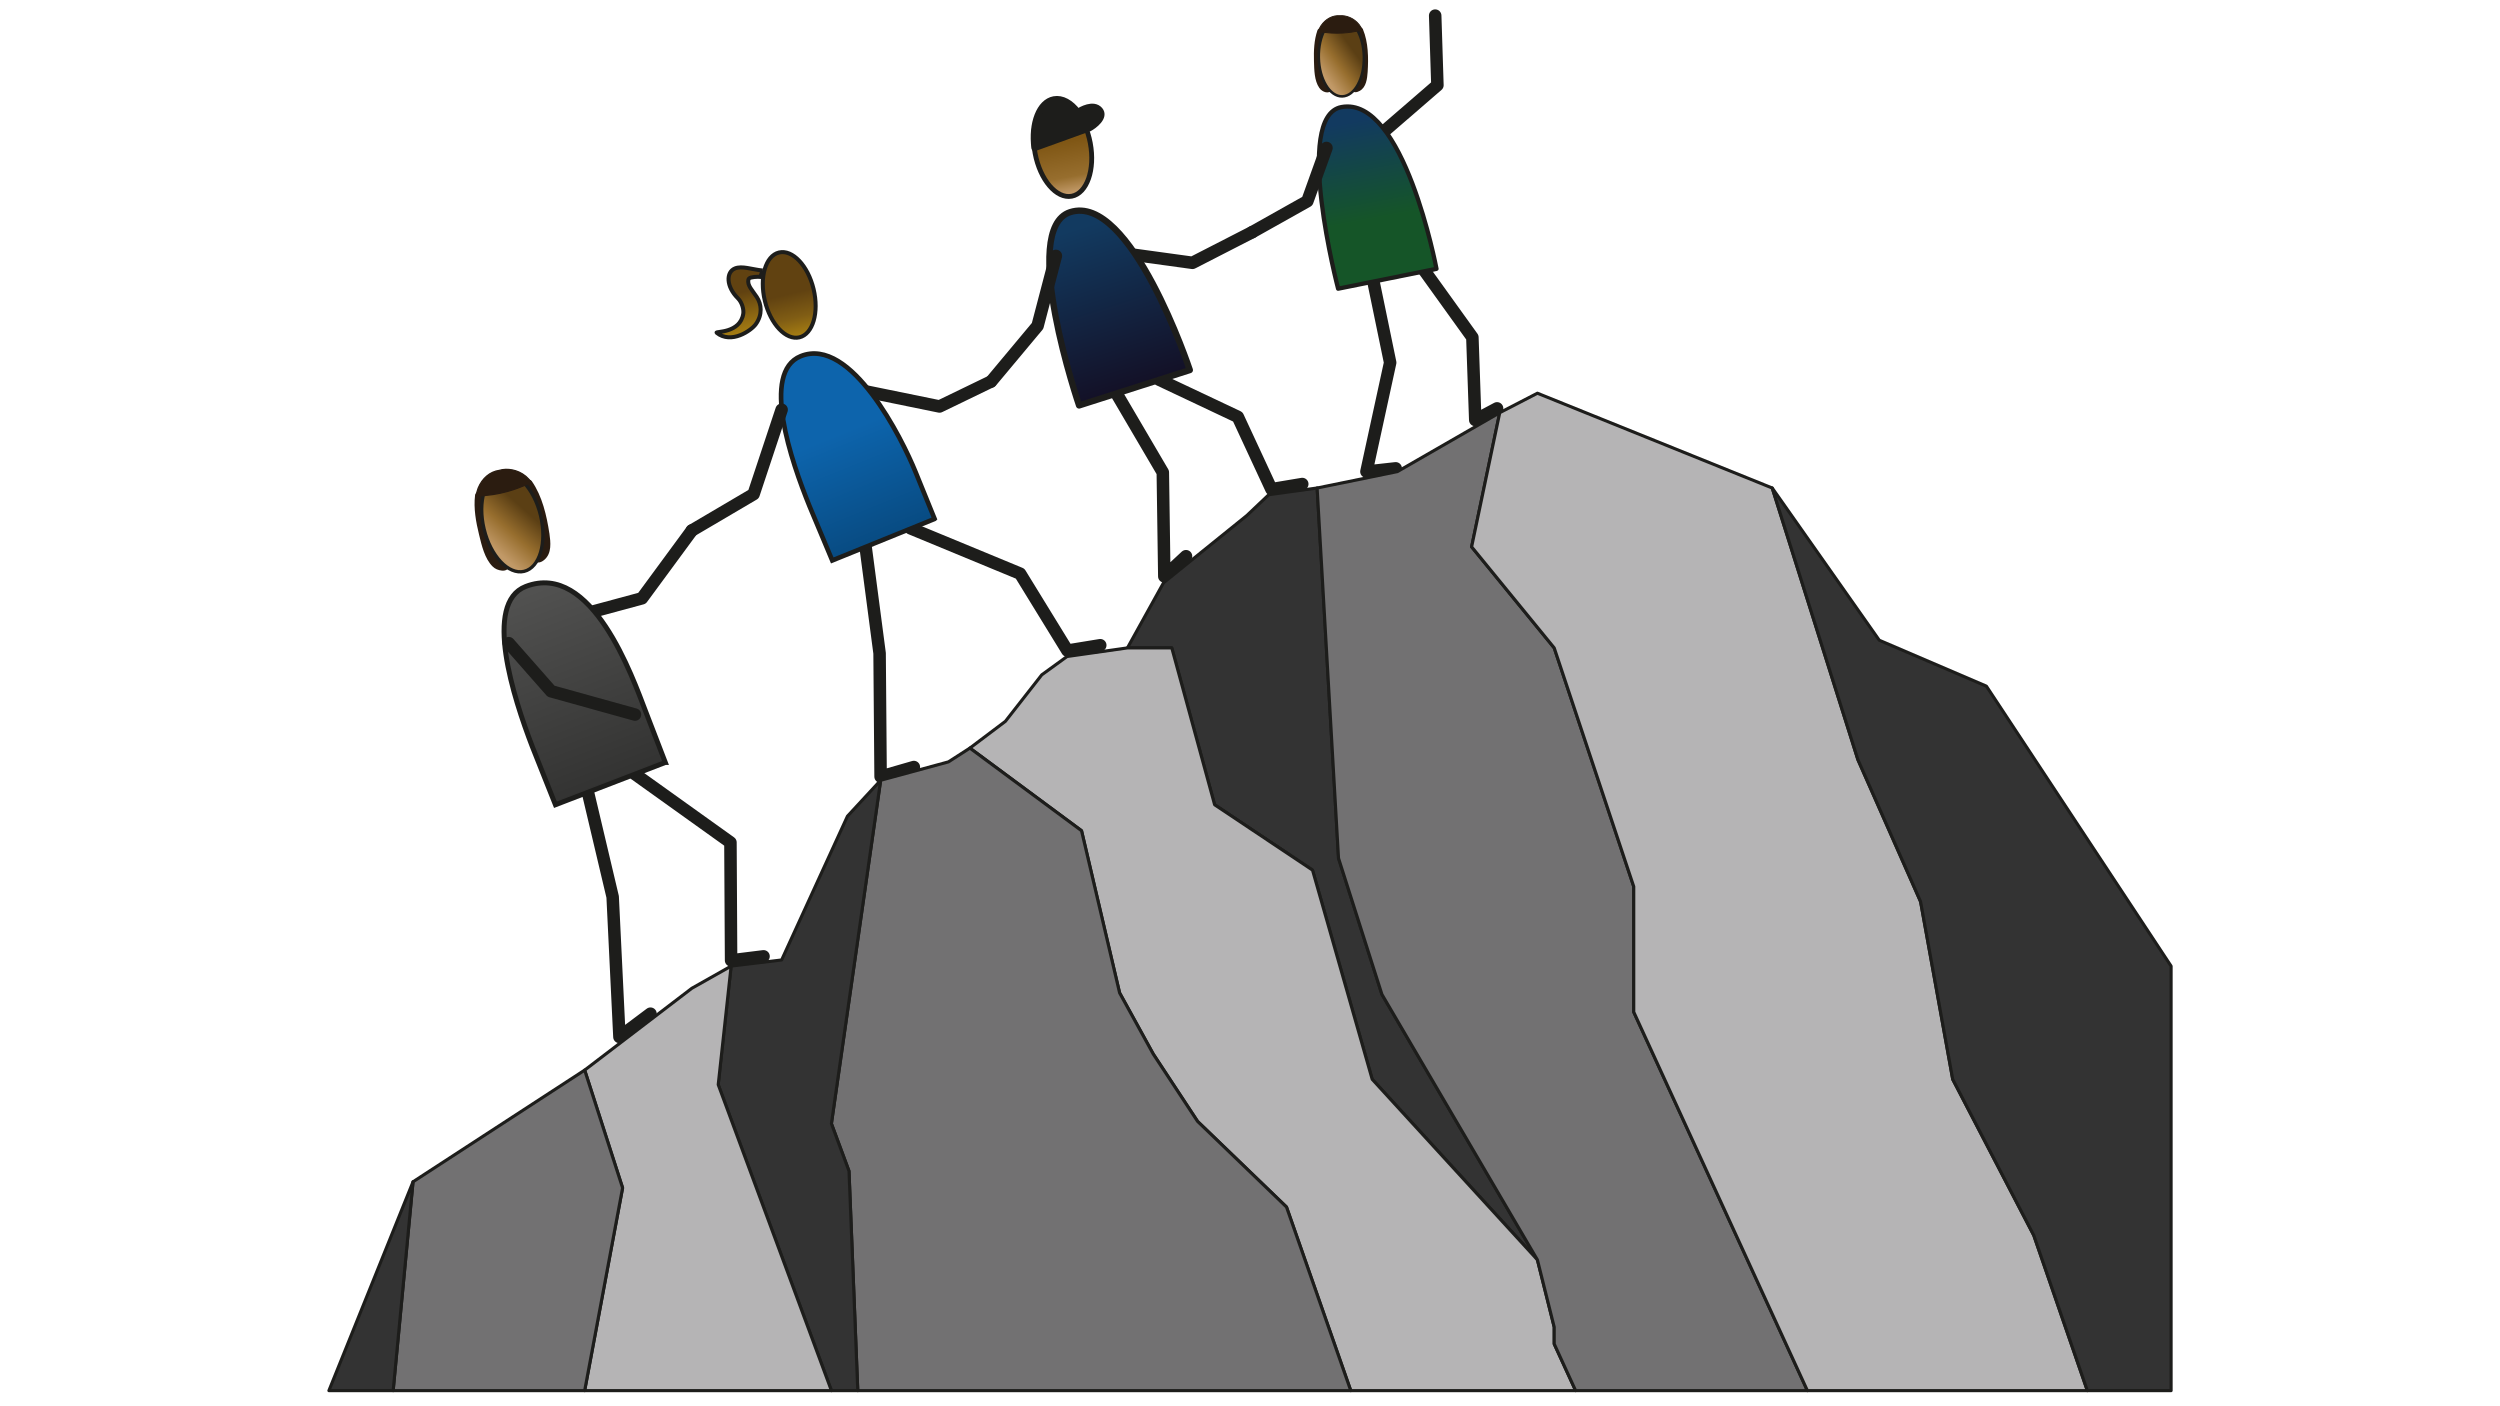 <?xml version="1.0" encoding="UTF-8"?>
<svg id="Personaladministration_Export" xmlns="http://www.w3.org/2000/svg" xmlns:xlink="http://www.w3.org/1999/xlink" viewBox="0 0 800 450">
  <defs>
    <style>
      .cls-1 {
        fill: #2a1c11;
      }

      .cls-1, .cls-2 {
        stroke-width: 0px;
      }

      .cls-3 {
        stroke-width: .32px;
      }

      .cls-3, .cls-4, .cls-5, .cls-6, .cls-7, .cls-8, .cls-9, .cls-10, .cls-11, .cls-12 {
        stroke-linecap: round;
        stroke-linejoin: round;
      }

      .cls-3, .cls-2, .cls-10 {
        fill: #2b1c10;
      }

      .cls-3, .cls-10 {
        stroke: #2a1c11;
      }

      .cls-4 {
        fill: url(#Kopf);
        stroke-width: 1.55px;
      }

      .cls-4, .cls-13, .cls-14, .cls-5, .cls-15, .cls-16, .cls-6, .cls-7, .cls-8, .cls-9, .cls-17, .cls-11, .cls-18, .cls-12 {
        stroke: #1d1d1b;
      }

      .cls-13 {
        fill: url(#Unbenannter_Verlauf_56);
        stroke-width: 1.59px;
      }

      .cls-13, .cls-14, .cls-15, .cls-16, .cls-17, .cls-18 {
        stroke-miterlimit: 10;
      }

      .cls-14 {
        fill: url(#Unbenannter_Verlauf_114);
        stroke-width: 1.49px;
      }

      .cls-5 {
        fill: url(#Unbenannter_Verlauf_243);
        stroke-width: 2.03px;
      }

      .cls-15 {
        fill: url(#Haare);
      }

      .cls-15, .cls-18 {
        stroke-width: 1.29px;
      }

      .cls-16 {
        fill: url(#Unbenannter_Verlauf_93);
        stroke-width: 1.07px;
      }

      .cls-6 {
        fill: none;
        stroke-width: 4px;
      }

      .cls-7 {
        fill: url(#Unbenannter_Verlauf_130);
        stroke-width: 1.38px;
      }

      .cls-8 {
        fill: #b5b4b5;
      }

      .cls-9 {
        fill: #727172;
      }

      .cls-10 {
        stroke-width: .41px;
      }

      .cls-17 {
        fill: url(#Unbenannter_Verlauf_93-2);
        stroke-width: .83px;
      }

      .cls-11 {
        fill: #333;
      }

      .cls-18 {
        fill: url(#Unbenannter_Verlauf_26);
      }

      .cls-12 {
        fill: #1d1d1b;
        stroke-width: 2.04px;
      }
    </style>
    <linearGradient id="Unbenannter_Verlauf_93" data-name="Unbenannter Verlauf 93" x1="140.56" y1="378.48" x2="167.57" y2="359.68" gradientTransform="translate(12.58 -203.87)" gradientUnits="userSpaceOnUse">
      <stop offset=".09" stop-color="#c19967"/>
      <stop offset=".32" stop-color="#976e2e"/>
      <stop offset=".57" stop-color="#5b3f14"/>
    </linearGradient>
    <linearGradient id="Unbenannter_Verlauf_56" data-name="Unbenannter Verlauf 56" x1="-1591.82" y1="499.22" x2="-1591.82" y2="567.82" gradientTransform="translate(-1494.32 292.82) rotate(158.94) scale(1 -1)" gradientUnits="userSpaceOnUse">
      <stop offset="0" stop-color="#525251"/>
      <stop offset="1" stop-color="#333332"/>
    </linearGradient>
    <linearGradient id="Unbenannter_Verlauf_114" data-name="Unbenannter Verlauf 114" x1="-1333.42" y1="400.15" x2="-1333.42" y2="464.51" gradientTransform="translate(-1127.62 243.98) rotate(157.9) scale(1 -1)" gradientUnits="userSpaceOnUse">
      <stop offset=".43" stop-color="#0d64ac"/>
      <stop offset="1" stop-color="#084b82"/>
    </linearGradient>
    <linearGradient id="Unbenannter_Verlauf_26" data-name="Unbenannter Verlauf 26" x1="-1361.68" y1="278.2" x2="-1361.68" y2="306.11" gradientTransform="translate(-1109.13 -197.8) rotate(-180) scale(1 -1)" gradientUnits="userSpaceOnUse">
      <stop offset=".49" stop-color="#614211"/>
      <stop offset=".77" stop-color="#805d14"/>
      <stop offset="1" stop-color="#a98012"/>
    </linearGradient>
    <linearGradient id="Haare" x1="-1345.76" y1="279.83" x2="-1345.76" y2="301.13" gradientTransform="translate(-1139.7 128.75) rotate(166.48) scale(1 -1)" gradientUnits="userSpaceOnUse">
      <stop offset=".37" stop-color="#614211"/>
      <stop offset="1" stop-color="#a98012"/>
    </linearGradient>
    <linearGradient id="Kopf" x1="-1463.61" y1="192.19" x2="-1463.61" y2="160.92" gradientTransform="translate(-1123.55 -129.15) rotate(-180) scale(1 -1)" gradientUnits="userSpaceOnUse">
      <stop offset=".04" stop-color="#c19967"/>
      <stop offset=".2" stop-color="#976e2e"/>
      <stop offset=".57" stop-color="#7f5614"/>
    </linearGradient>
    <linearGradient id="Unbenannter_Verlauf_243" data-name="Unbenannter Verlauf 243" x1="-1447.37" y1="283.83" x2="-1447.37" y2="337.27" gradientTransform="translate(-1130.51 205.35) rotate(162.27) scale(1 -1.12)" gradientUnits="userSpaceOnUse">
      <stop offset=".09" stop-color="#123a60"/>
      <stop offset="1" stop-color="#131026"/>
    </linearGradient>
    <linearGradient id="Unbenannter_Verlauf_130" data-name="Unbenannter Verlauf 130" x1="-1469.87" y1="237.9" x2="-1469.87" y2="294.81" gradientTransform="translate(-1055.3 71.49) rotate(169.35) scale(1 -1)" gradientUnits="userSpaceOnUse">
      <stop offset=".09" stop-color="#123a60"/>
      <stop offset=".65" stop-color="#155528"/>
    </linearGradient>
    <linearGradient id="Unbenannter_Verlauf_93-2" data-name="Unbenannter Verlauf 93" x1="444.71" y1="129.18" x2="465.7" y2="114.57" gradientTransform="translate(-23.88 -105.05)" xlink:href="#Unbenannter_Verlauf_93"/>
  </defs>
  <g id="Mensch_1" data-name="Mensch 1">
    <g>
      <g>
        <path class="cls-2" d="m159.3,173.89c.38,1.49,2.91,1.96,3.16,3.46.24,1.5.14,3.11-.63,3.99-.66.75-2.72-.2-2.76-.19-1.65-1.11-2.67-3.46-3.43-5.66-1.17-3.45-2-7.02-2.47-10.57-.28-2.18-.42-4.42-.14-6.44,1.66-.04,3.48-.19,5.41-.49-.65,1.47-1.21,2.7-1.32,2.86-1.74,2.31,1.25,9.41,2.17,13.03Z"/>
        <path class="cls-1" d="m158.32,174.16c.34,1,1.04,1.58,1.87,2.18.36.26.88.52,1.13.9.33.51.27,1.4.22,1.98-.05.54-.1,1.33-.71,1.38-.33.03-.89-.18-1.17-.32-.93-.44-1.56-1.65-2.02-2.55-1.44-2.84-2.21-6.14-2.84-9.25-.67-3.27-1.16-6.67-.74-10l-1.02,1.02c1.91-.06,3.8-.24,5.68-.53l-1.15-1.5c-.54,1.22-1.34,2.47-1.75,3.74s-.24,2.61-.03,3.87c.51,3.1,1.74,6.03,2.53,9.06.33,1.27,2.3.73,1.96-.54-.72-2.75-1.77-5.41-2.36-8.2-.23-1.07-.52-2.38-.19-3.46.35-1.16,1.11-2.33,1.6-3.44.38-.85-.24-1.63-1.15-1.5-1.71.26-3.42.4-5.14.46-.6.02-.95.46-1.02,1.02-.52,4.19.29,8.6,1.29,12.66.82,3.34,1.77,7.59,4.3,10.11.82.82,1.83,1.22,2.98,1.35,1.34.15,2.24-.54,2.69-1.78.48-1.32.58-3.4-.2-4.64-.66-1.03-2.4-1.44-2.79-2.58-.42-1.23-2.39-.7-1.96.54Z"/>
      </g>
      <g>
        <path class="cls-2" d="m174.84,170.96c.33,2.3.48,4.87-.48,6.6-.05,0-1.46,1.79-2.38,1.42-1.08-.43-1.91-1.82-2.37-3.27-.47-1.45,1.69-4.85,1.35-6.34-.83-3.64-2.02-7.33-2.96-10.06-.34-.99-1.44-2.07-2.75-3.05,1.47-.55,2.83-1.15,4.07-1.77,1.22,1.69,2.15,3.8,2.91,5.93,1.2,3.37,2.08,6.93,2.61,10.53Z"/>
        <path class="cls-1" d="m173.86,171.23c.23,1.67.39,3.43-.07,5.07-.17.62-1,1.86-1.71,1.58-.98-.39-1.63-2.26-1.45-3.22.23-1.17.79-2.26,1.11-3.4.34-1.2.21-2.1-.08-3.3-.42-1.71-.9-3.4-1.43-5.08-.44-1.43-.81-3.01-1.48-4.35s-1.87-2.27-3.01-3.14l-.24,1.86c1.47-.56,2.91-1.18,4.32-1.87l-1.39-.37c3.23,4.62,4.59,10.73,5.41,16.22.19,1.29,2.16.74,1.96-.54-.85-5.65-2.29-11.95-5.62-16.71-.33-.48-.86-.63-1.39-.37-1.25.62-2.52,1.17-3.83,1.67-.87.33-.95,1.32-.24,1.86.77.59,1.65,1.27,2.13,2.13.43.76.63,1.69.9,2.51.65,1.99,1.25,4,1.77,6.03.2.77.53,1.57.39,2.37-.12.66-.39,1.31-.61,1.95-.41,1.14-.97,2.43-.72,3.66.28,1.38,1.18,2.97,2.36,3.77s2.27.42,3.27-.44c2.41-2.06,1.99-5.61,1.6-8.44-.18-1.29-2.14-.74-1.96.54Z"/>
      </g>
      <ellipse class="cls-16" cx="163.95" cy="167.09" rx="9.29" ry="16.17" transform="translate(-34.53 42.98) rotate(-13.52)"/>
      <path class="cls-10" d="m169.99,154.34c-1.24.62-2.6,1.22-4.07,1.77-1.07.4-2.2.78-3.39,1.11-1.64.46-3.23.8-4.75,1.03-1.93.3-3.75.45-5.41.49.12-.86.32-1.68.61-2.43.02-.05.04-.1.06-.16,1.28-3.11,3.76-5.22,6.73-5.63,2.45-.75,5.87-.25,8.4,1.83.06.04.1.08.15.12.61.52,1.17,1.15,1.67,1.86Z"/>
    </g>
    <polyline class="cls-6" points="203.19 247.72 233.74 269.58 233.95 307.32 244.33 306.03"/>
    <polyline class="cls-6" points="188.13 253.52 196.05 287 198.22 331.82 208.15 324.38"/>
    <polyline class="cls-6" points="177.07 199.12 205.43 191.46 221.39 169.76"/>
    <path class="cls-13" d="m212.89,243.99l-35.15,13.53-7.41-18.63c-6.02-15.63-15.79-45.94-2.09-51.22,21.19-8.16,34.12,28.96,38.43,40.15,2.08,5.39,4.15,10.78,6.23,16.17Z"/>
    <polyline class="cls-6" points="203.19 228.66 176.35 221.2 162.81 205.82"/>
  </g>
  <g id="Mensch_2" data-name="Mensch 2">
    <polyline class="cls-6" points="352.08 206.47 341.56 208.19 326.43 183.56 291.37 169.06"/>
    <polyline class="cls-6" points="276.99 174.99 281.47 209.05 281.79 248.52 292.43 245.45"/>
    <polyline class="cls-6" points="265.09 122.8 300.64 130.07 316.98 122.16"/>
    <path class="cls-14" d="m299.06,166.05l-32.74,13.29-7.27-17.35c-5.91-14.56-15.59-42.83-2.83-48.01,16.12-6.55,32.5,26.58,36.73,37,2.04,5.02,4.08,10.04,6.12,15.06Z"/>
    <polyline class="cls-6" points="221.39 169.76 241.15 158.13 250.12 131.11"/>
    <ellipse class="cls-18" cx="252.55" cy="94.35" rx="8.02" ry="13.96" transform="translate(-15.06 61.68) rotate(-13.52)"/>
    <path class="cls-15" d="m244.06,86.58c-3.58-.39-6.63-1.59-8.87-.68-2.88,1.16-2.87,5.79.91,9.52,1.44,1.42,1.94,3.75,1.75,4.96-.98,6.35-9.09,5.64-8.53,6.1,4.71,3.78,11.06-.74,12.49-2.68,2.27-3.09,1.87-6.5.36-8.75s-3.06-3.74-2.69-5.51c.03-.13.09-.27.2-.4.46-.56,2.99-.62,3.63-.55l.74-2.01Z"/>
  </g>
  <g id="Mensch_3" data-name="Mensch 3">
    <ellipse class="cls-4" cx="340.06" cy="47.4" rx="8.98" ry="15.63" transform="translate(-2.9 63.69) rotate(-10.65)"/>
    <polyline class="cls-6" points="371 121.53 396.1 133.39 406.85 156.54 416.72 154.89"/>
    <polyline class="cls-6" points="357.23 125.83 372.1 151.16 372.58 184.44 379.52 177.99"/>
    <polyline class="cls-6" points="355.76 80.55 381.58 84.1 400.67 74.31"/>
    <path class="cls-5" d="m380.74,118.42l-35.43,11.32s-19.31-56.46-2.89-61.84c19.45-6.36,38.32,50.51,38.32,50.51Z"/>
    <path class="cls-12" d="m348.48,41.08l-.68.23-9.28,3.35-5.8,2.09-1.65.6c-1.04-7.88,1.59-14.67,6.17-15.53,2.65-.5,5.41,1.08,7.63,4.01,1.13-.7,5.03-2.94,7.04-.61,1.9,2.22-1.82,5.04-3.43,5.87Z"/>
    <polyline class="cls-6" points="337.89 81.89 332.02 104.29 317.16 122.08"/>
  </g>
  <g id="Mänchen_4" data-name="Mänchen 4">
    <polyline class="cls-6" points="454.42 84.67 471.16 107.96 472.08 134.39 479.06 130.68"/>
    <polyline class="cls-6" points="446.62 149.87 437.26 150.91 444.85 116.04 439.43 89.79"/>
    <polyline class="cls-6" points="440.85 43.79 459.97 27.26 459.26 5"/>
    <path class="cls-7" d="m459.66,86.03l-31.46,6.35s-14.51-55.18,1.05-58.11c19.97-3.76,30.42,51.75,30.42,51.75Z"/>
    <polyline class="cls-6" points="400.67 74.31 418.35 64.38 424.47 47.35"/>
    <g>
      <g>
        <path class="cls-2" d="m424.57,22.69c.04,1.19,1.89,1.96,1.83,3.15-.06,1.18-.4,2.39-1.13,2.93-.62.46-2.04-.6-2.07-.6-1.07-1.11-1.46-3.07-1.67-4.86-.32-2.81-.37-5.66-.14-8.43.14-1.7.41-3.43.95-4.91,1.27.24,2.67.43,4.19.52-.74,1.01-1.36,1.85-1.47,1.95-1.7,1.47-.6,7.35-.5,10.26Z"/>
        <path class="cls-1" d="m423.78,22.69c.1.81.49,1.38,1.03,1.97.25.27.61.56.74.92.16.44-.02,1.04-.15,1.48-.1.33-.28.96-.66,1-.23.03-.68-.28-.87-.41-.66-.48-.95-1.39-1.16-2.16-.67-2.46-.72-5.17-.68-7.71s.22-5.18,1.07-7.62l-.97.55c1.46.27,2.92.45,4.4.54l-.68-1.19c-.6.82-1.42,1.64-1.91,2.53s-.57,1.98-.6,2.97c-.08,2.38.34,4.73.44,7.1.04,1.02,1.63,1.02,1.58,0-.09-2.22-.46-4.41-.45-6.64,0-.85-.02-1.95.43-2.71.51-.86,1.28-1.66,1.87-2.46.38-.52-.14-1.16-.68-1.19-1.34-.08-2.66-.24-3.98-.49-.44-.08-.82.12-.97.55-1.09,3.11-1.21,6.61-1.11,9.87.08,2.71.09,6.23,1.71,8.54.99,1.4,3.16,2.17,4.24.48.56-.88.98-2.37.69-3.4-.13-.46-.43-.85-.73-1.21s-.96-.82-1.02-1.35c-.12-1-1.71-1.01-1.58,0Z"/>
      </g>
      <g>
        <path class="cls-2" d="m436.86,23.02c-.13,1.8-.43,3.78-1.45,4.93-.04,0-1.4,1.12-2.04.69-.75-.51-1.15-1.7-1.26-2.87-.12-1.18,2.08-3.4,2.07-4.6-.03-2.9-.33-5.9-.59-8.13-.09-.81-.76-1.81-1.59-2.76,1.21-.17,2.34-.41,3.38-.68.65,1.48,1,3.24,1.23,4.98.36,2.76.44,5.61.25,8.43Z"/>
        <path class="cls-1" d="m436.07,23.02c-.09,1.22-.22,2.54-.76,3.65-.21.44-.92,1.41-1.56,1.27-.41-.09-.67-1.18-.74-1.51-.1-.43-.16-.77,0-1.18.33-.85.95-1.59,1.38-2.39s.58-1.49.56-2.42c-.04-1.43-.13-2.85-.25-4.28-.1-1.16-.13-2.42-.4-3.56s-1.04-2.05-1.75-2.89l-.35,1.32c1.14-.17,2.27-.4,3.38-.68l-.97-.55c1.69,4.05,1.73,8.89,1.46,13.2-.06,1.02,1.52,1.01,1.58,0,.28-4.43.23-9.47-1.51-13.62-.17-.4-.51-.67-.97-.55-1.12.28-2.24.51-3.38.68-.64.1-.69.92-.35,1.32.49.58,1.04,1.23,1.28,1.96.21.64.21,1.38.28,2.05.17,1.62.3,3.24.36,4.87.02.61.15,1.29-.08,1.88-.19.49-.51.94-.79,1.38-.5.81-1.16,1.73-1.17,2.72,0,1.1.44,2.49,1.23,3.28s1.68.6,2.56.11c2.1-1.16,2.38-3.91,2.54-6.07.08-1.02-1.51-1.01-1.58,0Z"/>
      </g>
      <ellipse class="cls-17" cx="429.23" cy="18.29" rx="7.22" ry="12.57" transform="translate(-.31 9.88) rotate(-1.32)"/>
      <path class="cls-3" d="m435.91,9.6c-1.04.27-2.17.5-3.38.68-.88.13-1.8.23-2.76.29-1.32.08-2.58.07-3.77,0-1.52-.09-2.92-.27-4.19-.52.23-.63.52-1.22.86-1.74.02-.04.05-.07.07-.11,1.48-2.15,3.71-3.35,6.03-3.17,1.99-.17,4.5.78,6.08,2.77.04.04.06.08.1.12.38.5.7,1.07.97,1.69Z"/>
    </g>
  </g>
  <polygon class="cls-11" points="360.78 207.33 372.33 186.49 398.96 164.99 406.01 158.31 421.48 156.16 428.33 274.64 442.22 318.21 491.97 403.14 439.1 345.37 420.01 278.44 388.68 257.52 374.97 207.33 360.78 207.33"/>
  <polygon class="cls-8" points="310.36 239.39 321.72 230.83 333.36 215.95 341.46 210.08 360.78 207.33 374.97 207.33 388.68 257.52 420.01 278.44 439.1 345.37 491.97 403.14 497.35 424.68 497.35 430.06 504.2 445 432.24 445 411.68 386.25 383.22 358.84 369.04 337.3 358.27 317.72 346.09 265.83 310.36 239.39"/>
  <polygon class="cls-9" points="281.81 249.69 303.5 243.8 310.36 239.39 346.09 265.83 358.27 317.72 369.04 337.3 383.22 358.84 411.68 386.25 432.24 445 274.49 445 271.68 374.75 266.05 359.57 281.81 249.69"/>
  <polygon class="cls-11" points="233.96 309.15 250.12 307.19 271.19 261.18 281.81 249.69 266.05 359.57 271.68 374.75 274.49 445 266.05 445 229.83 347.09 233.96 309.15"/>
  <polygon class="cls-8" points="187.09 342.44 221.39 316.25 233.96 309.15 229.83 347.09 266.05 445 187.09 445 199.23 380.13 187.09 342.44"/>
  <polygon class="cls-9" points="132.17 378.17 187.09 342.44 199.23 380.13 187.09 445 125.81 445 132.17 378.17"/>
  <polygon class="cls-11" points="105.25 445 132.17 378.17 125.81 445 105.25 445"/>
  <polygon class="cls-9" points="421.48 156.16 447.17 150.91 479.92 132.06 470.92 174.99 497.35 207.33 522.8 283.7 522.8 323.84 578.37 445 504.2 445 497.35 430.06 497.35 424.68 491.97 403.14 442.22 318.21 428.33 274.64 421.48 156.16"/>
  <polygon class="cls-8" points="479.92 132.06 491.97 125.83 567.11 156.16 594.52 243.07 614.59 288.53 624.87 345.37 650.81 395.31 667.95 445 578.37 445 522.8 323.84 522.8 283.7 497.35 207.33 470.92 174.99 479.92 132.06"/>
  <polygon class="cls-11" points="567.11 156.16 601.37 204.88 635.64 219.57 694.75 309.15 694.75 445 667.95 445 650.81 395.31 624.87 345.37 614.59 288.53 594.52 243.07 567.11 156.16"/>
</svg>